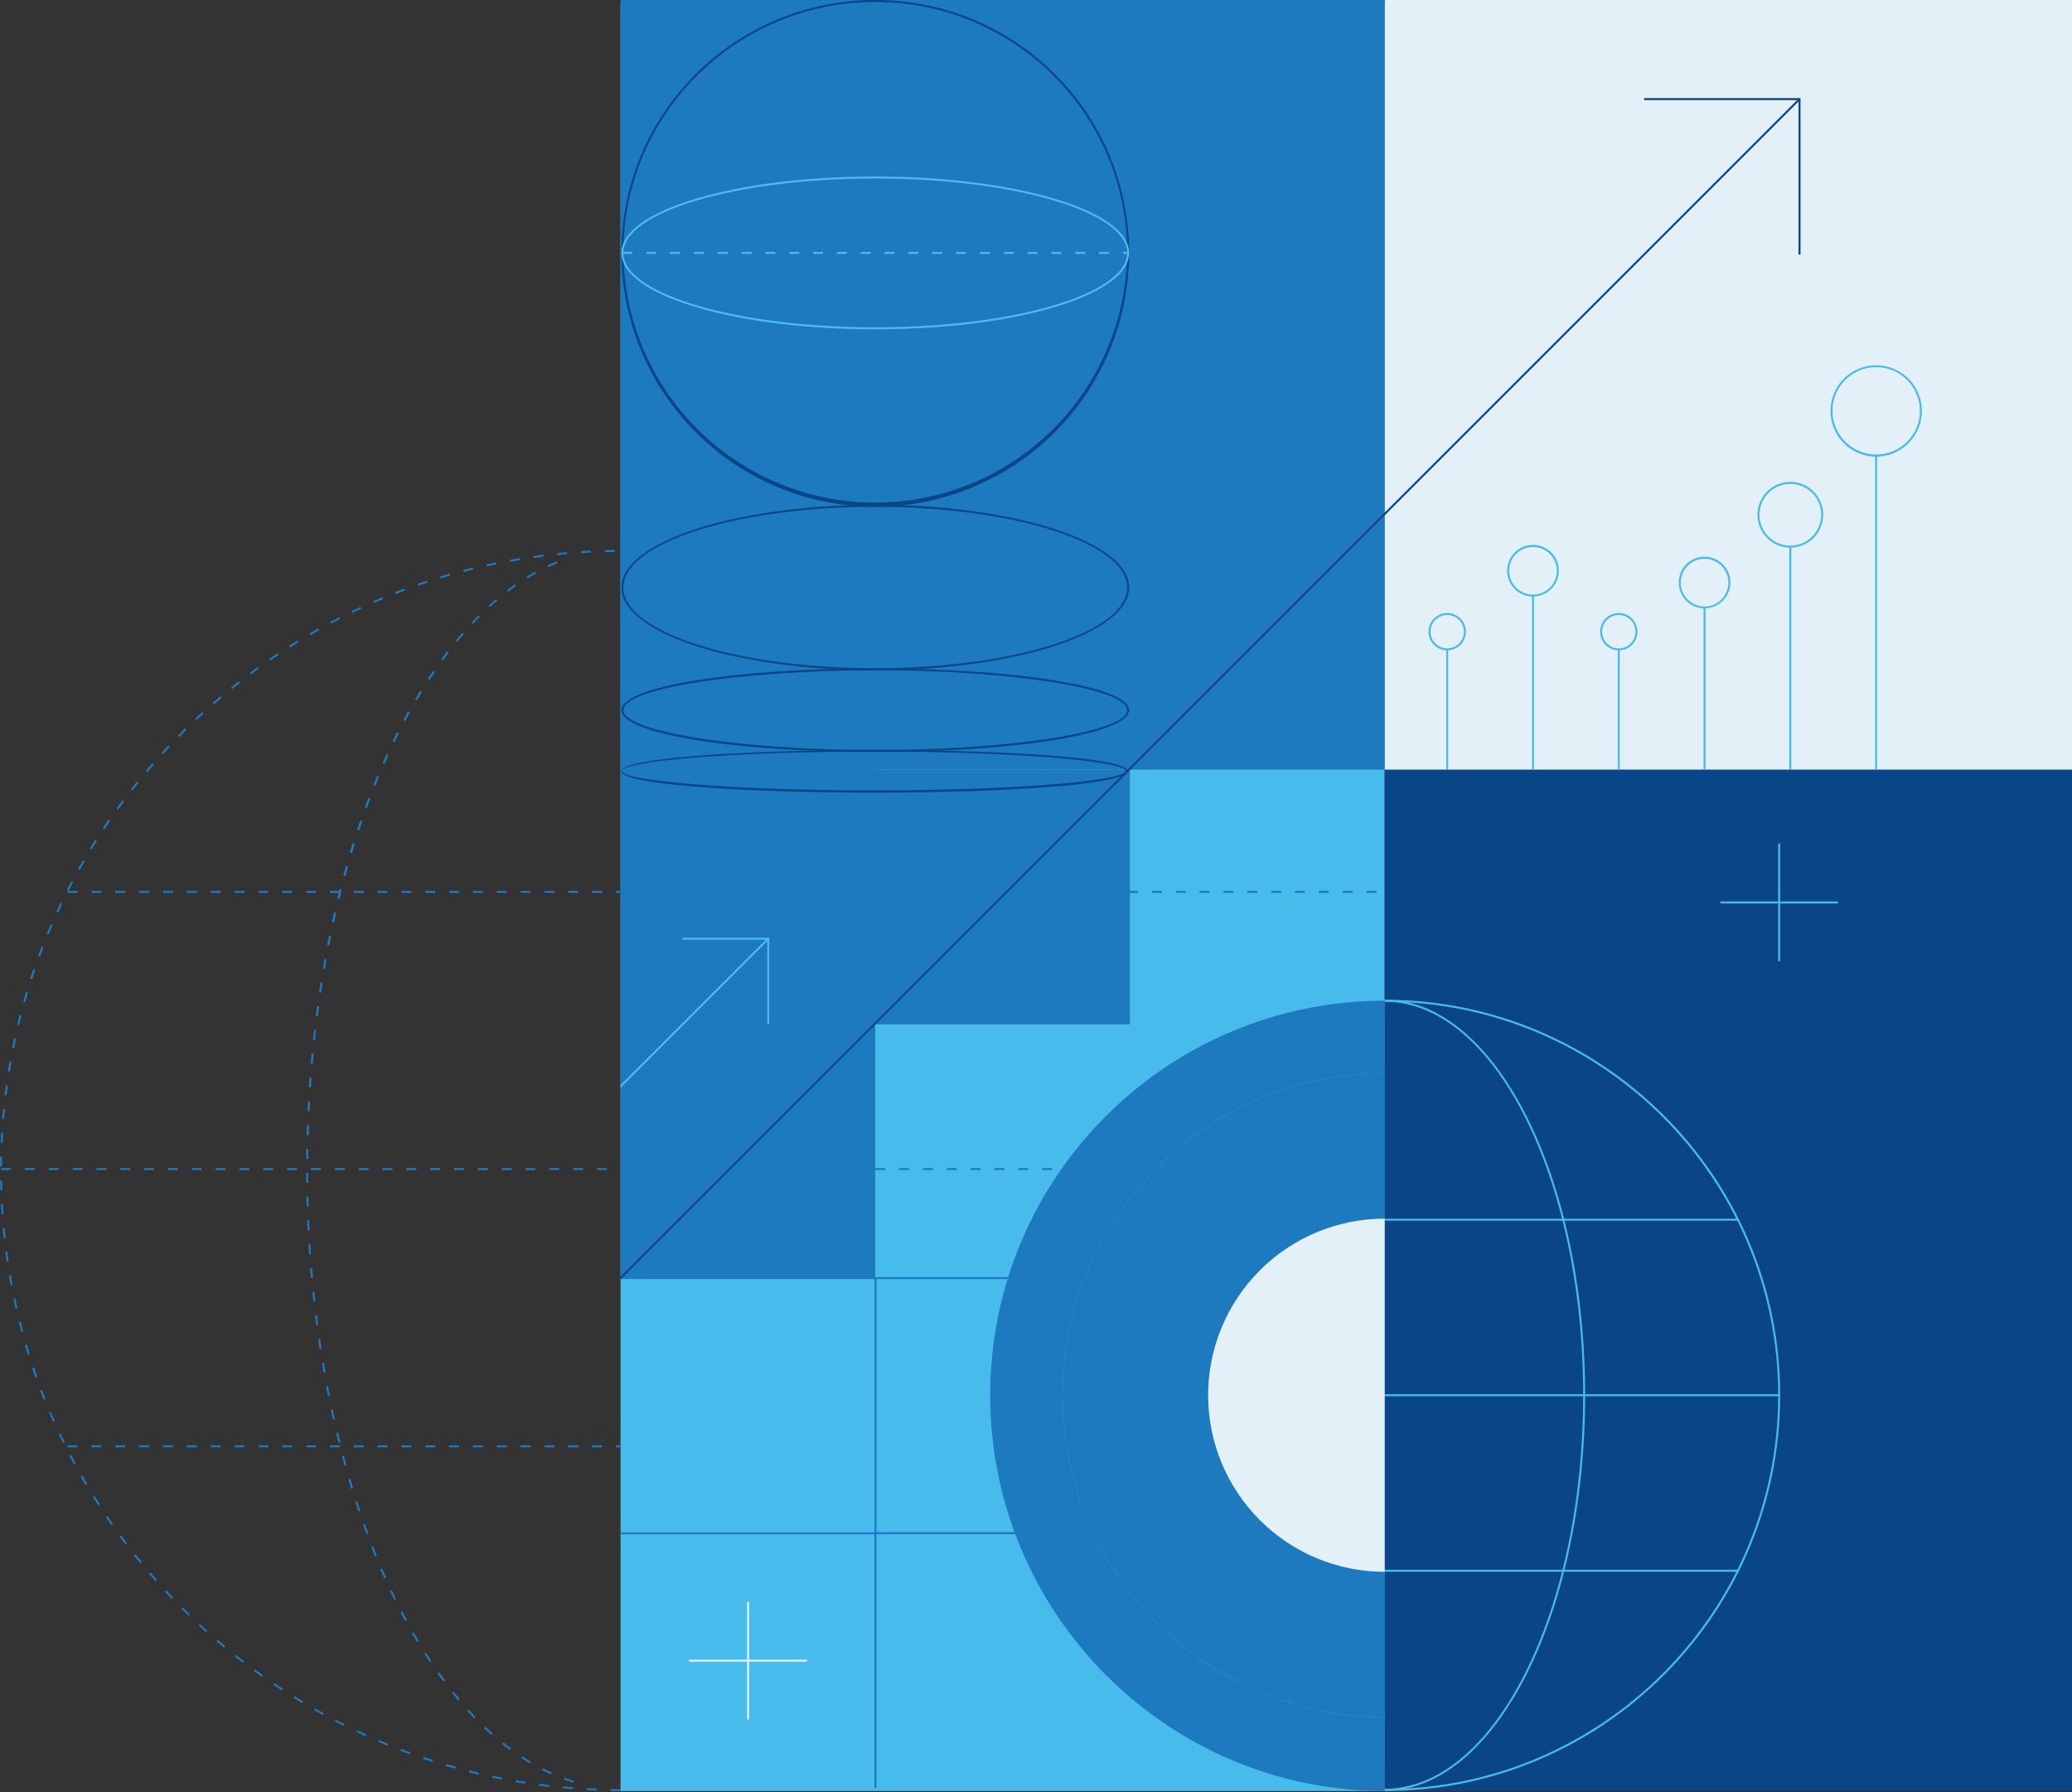 <?xml version="1.0" encoding="UTF-8"?> <svg xmlns="http://www.w3.org/2000/svg" width="1043" height="902" viewBox="0 0 1043 902" fill="none"><rect x="0" y="0" width="1043" height="902" fill="#333333" stroke="none"/><g clip-path="url(#clip0_29_5932)"><path d="M632.209 847.99C629.752 847.992 627.35 847.265 625.306 845.902C623.263 844.538 621.669 842.599 620.728 840.33C619.786 838.06 619.539 835.563 620.017 833.153C620.495 830.743 621.677 828.529 623.414 826.791C625.15 825.053 627.363 823.869 629.773 823.389C632.182 822.909 634.68 823.155 636.95 824.094C639.22 825.034 641.16 826.626 642.525 828.669C643.891 830.711 644.619 833.113 644.619 835.57C644.619 838.862 643.312 842.02 640.985 844.349C638.658 846.678 635.502 847.987 632.209 847.99ZM632.209 824.16C629.95 824.158 627.74 824.826 625.861 826.08C623.981 827.334 622.516 829.118 621.65 831.205C620.785 833.292 620.558 835.589 620.998 837.805C621.439 840.022 622.526 842.057 624.124 843.655C625.722 845.253 627.758 846.341 629.974 846.781C632.19 847.221 634.487 846.994 636.574 846.129C638.661 845.263 640.445 843.798 641.699 841.918C642.953 840.039 643.621 837.829 643.619 835.57C643.617 832.545 642.414 829.644 640.274 827.505C638.135 825.365 635.235 824.163 632.209 824.16Z" fill="white"></path><path d="M697.009 1.49H312.369V901.49H697.009V1.49Z" fill="#47BCEC"></path><path d="M1043 387.38H697.01V901.49H1043V387.38Z" fill="#0A4587"></path><path d="M1043 0H697.01V387.38H1043V0Z" fill="#E3F0F8"></path><path d="M312.37 643.8H440.58L440.58 259.16H312.37L312.37 643.8Z" fill="#1D7ABE"></path><path d="M440.579 515.59H568.789V387.38H440.579V515.59Z" fill="#1D7ABE"></path><path d="M569.441 772.21H440.221V642.81H569.441V772.21ZM441.221 771.21H568.441V643.81H441.221V771.21Z" fill="#1D7ABE"></path><path d="M441.181 900H440.181V772.29H312.471V771.29H441.181V900Z" fill="#1D7ABE"></path><path d="M312.37 387.38L697.01 387.38V-0L312.37 -0L312.37 387.38Z" fill="#1D7ABE"></path><path d="M312.369 643.8V642.64L905.489 49.52L906.199 50.23L312.619 643.8H312.369Z" fill="#0A4587"></path><path d="M906.34 128.12H905.34V50.38H827.6V49.38H906.34V128.12Z" fill="#0A4587"></path><path d="M697.01 901.5V900.5C806.24 900.5 895.1 811.5 895.1 702.29C895.1 593.08 806.24 504.2 697.01 504.2V503.2C806.79 503.2 896.1 592.51 896.1 702.28C896.1 812.05 806.79 901.5 697.01 901.5Z" fill="#47BCEC"></path><path d="M697.01 901.37V900.37C752.11 900.37 796.93 811.51 796.93 702.28C796.93 593.05 752.11 504.2 697.01 504.2V503.2C752.66 503.2 797.93 592.51 797.93 702.28C797.93 812.05 752.66 901.37 697.01 901.37Z" fill="#47BCEC"></path><path d="M895.59 701.78H697.01V702.78H895.59V701.78Z" fill="#47BCEC"></path><path d="M874.23 791.13H697.01V790.13H874.9L874.23 791.13Z" fill="#47BCEC"></path><path d="M875.23 614.43H697.01V613.43H874.23L875.23 614.43Z" fill="#47BCEC"></path><path d="M534.899 702.28C534.899 680.991 539.093 659.91 547.24 640.241C555.388 620.572 567.329 602.701 582.384 587.647C597.438 572.594 615.31 560.653 634.979 552.507C654.649 544.361 675.73 540.169 697.019 540.17V503.7C587.339 503.7 498.439 592.61 498.439 702.28C498.439 811.95 587.339 901.5 697.019 901.5V864.4C654.022 864.4 612.787 847.319 582.383 816.916C551.98 786.513 534.899 745.277 534.899 702.28Z" fill="#1D7ABE"></path><path d="M534.898 702.28C534.898 745.277 551.979 786.513 582.382 816.916C612.786 847.319 654.022 864.4 697.018 864.4V791.13C673.454 791.13 650.855 781.769 634.192 765.106C617.529 748.444 608.168 725.844 608.168 702.28C608.168 678.715 617.529 656.116 634.192 639.453C650.855 622.791 673.454 613.43 697.018 613.43V540.17C675.729 540.169 654.648 544.361 634.979 552.507C615.309 560.653 597.437 572.594 582.383 587.647C567.329 602.701 555.387 620.572 547.239 640.241C539.092 659.91 534.898 680.991 534.898 702.28Z" fill="#1D7ABE"></path><path d="M608.17 702.28C608.169 713.949 610.466 725.503 614.931 736.283C619.395 747.064 625.94 756.859 634.191 765.11C642.441 773.36 652.237 779.905 663.017 784.37C673.797 788.834 685.352 791.132 697.02 791.13V613.43C685.352 613.429 673.797 615.726 663.017 620.191C652.237 624.655 642.441 631.2 634.191 639.451C625.94 647.702 619.395 657.497 614.931 668.277C610.466 679.058 608.169 690.612 608.17 702.28Z" fill="#E3F0F8"></path><path d="M312.37 901.5C310.7 901.5 309.03 901.5 307.37 901.5V900.5C309.03 900.5 310.7 900.5 312.37 900.5V901.5ZM300.37 901.27C298.7 901.21 297.03 901.13 295.37 901.04V900.04C297.03 900.13 298.69 900.21 300.37 900.27V901.27ZM288.37 900.59C286.71 900.46 285.04 900.32 283.37 900.17L283.46 899.17C285.12 899.33 286.78 899.46 288.46 899.59L288.37 900.59ZM276.37 899.45C274.71 899.26 273.05 899.05 271.37 898.84L271.5 897.84L276.5 898.44L276.37 899.45ZM264.46 897.85C262.81 897.6 261.16 897.33 259.52 897.05L259.69 896.05C261.32 896.33 262.97 896.6 264.61 896.85L264.46 897.85ZM252.62 895.79C250.98 895.48 249.35 895.15 247.71 894.79L247.92 893.79C249.553 894.143 251.183 894.477 252.81 894.79L252.62 895.79ZM240.87 893.28C239.237 892.9 237.613 892.507 236 892.1L236.25 891.1C237.863 891.507 239.48 891.9 241.1 892.28L240.87 893.28ZM229.23 890.28C227.61 889.83 226.01 889.38 224.41 888.91L224.69 887.91C226.276 888.383 227.877 888.837 229.49 889.27L229.23 890.28ZM217.7 886.86C216.1 886.353 214.506 885.833 212.92 885.3L213.24 884.3C214.83 884.83 216.41 885.3 218.01 885.86L217.7 886.86ZM206.28 882.99C204.7 882.423 203.13 881.84 201.57 881.24L201.92 880.31C203.48 880.897 205.047 881.477 206.62 882.05L206.28 882.99ZM195.02 878.68C193.47 878.05 191.92 877.4 190.38 876.75L190.77 875.83C192.31 876.497 193.853 877.137 195.4 877.75L195.02 878.68ZM183.95 873.93C182.416 873.263 180.896 872.563 179.39 871.83L179.81 870.92C181.32 871.63 182.81 872.33 184.36 873.02L183.95 873.93ZM173.06 868.76C171.57 868.01 170.06 867.26 168.59 866.48L169.05 865.6L173.51 867.87L173.06 868.76ZM162.44 863.21C160.98 862.4 159.52 861.59 158.06 860.76L158.56 859.89C160.01 860.72 161.46 861.53 162.93 862.33L162.44 863.21ZM152 857.21C150.573 856.35 149.147 855.477 147.72 854.59L148.25 853.74C149.66 854.62 151.09 855.49 152.52 856.35L152 857.21ZM141.8 850.82C140.4 849.91 139.01 848.98 137.63 848.05L138.19 847.22C139.57 848.15 140.95 849.07 142.35 849.98L141.8 850.82ZM131.86 844.05L127.79 841.12L128.39 840.31C129.723 841.297 131.056 842.27 132.39 843.23L131.86 844.05ZM122.19 836.9C120.86 835.9 119.54 834.9 118.19 833.82L118.81 833.03C120.11 834.07 121.42 835.097 122.74 836.11L122.19 836.9ZM112.8 829.39C111.51 828.33 110.24 827.25 108.97 826.16L109.62 825.4C110.88 826.493 112.15 827.567 113.43 828.62L112.8 829.39ZM103.7 821.53C102.46 820.423 101.227 819.297 100 818.15L100.68 817.42C101.9 818.55 103.13 819.68 104.37 820.79L103.7 821.53ZM94.92 813.33C93.72 812.17 92.53 810.997 91.35 809.81L92.06 809.11C93.24 810.29 94.42 811.45 95.62 812.61L94.92 813.33ZM86.46 804.8C85.31 803.59 84.16 802.38 83.03 801.15L83.76 800.47C84.893 801.703 86.033 802.917 87.18 804.11L86.46 804.8ZM78.33 795.96C77.23 794.71 76.13 793.45 75.05 792.18L75.81 791.53C76.89 792.797 77.98 794.05 79.08 795.29L78.33 795.96ZM70.55 786.81C69.49 785.52 68.45 784.22 67.41 782.92L68.2 782.3C69.227 783.633 70.266 784.927 71.32 786.18L70.55 786.81ZM63.13 777.38C62.13 776.05 61.13 774.71 60.13 773.38L60.94 772.79C61.92 774.123 62.92 775.457 63.94 776.79L63.13 777.38ZM56.07 767.67C55.12 766.31 54.18 764.93 53.24 763.55L54.07 762.99C55.003 764.37 55.943 765.74 56.89 767.1L56.07 767.67ZM49.4 757.67C48.5 756.27 47.61 754.87 46.73 753.45L47.58 752.92C48.45 754.33 49.34 755.74 50.24 757.13L49.4 757.67ZM43.09 747.5C42.25 746.07 41.41 744.63 40.59 743.18L41.46 742.69C42.28 744.13 43.11 745.57 43.95 746.99L43.09 747.5ZM37.2 737.06C36.42 735.6 35.64 734.12 34.87 732.65L35.76 732.19C36.52 733.66 37.3 735.13 38.08 736.59L37.2 737.06ZM31.73 726.4C30.99 724.907 30.27 723.407 29.57 721.9L30.47 721.48C31.18 722.98 31.89 724.48 32.62 725.96L31.73 726.4ZM26.66 715.55C25.993 714.03 25.326 712.503 24.66 710.97L25.58 710.58C26.247 712.107 26.913 713.627 27.58 715.14L26.66 715.55ZM22.03 704.55C21.41 703 20.81 701.45 20.21 699.88L21.15 699.53C21.736 701.09 22.34 702.64 22.96 704.18L22.03 704.55ZM17.8 693.3C17.25 691.73 16.7 690.15 16.17 688.57L17.17 688.25C17.697 689.83 18.236 691.403 18.79 692.97L17.8 693.3ZM14.02 681.9C13.52 680.3 13.02 678.71 12.57 677.1L13.57 676.82C14.043 678.42 14.523 680.013 15.01 681.6L14.02 681.9ZM10.68 670.35C10.246 668.743 9.826 667.13 9.42 665.51L10.42 665.26C10.83 666.88 11.24 668.49 11.67 670.09L10.68 670.35ZM7.79 658.69C7.42 657.06 7.06 655.43 6.72 653.8L7.72 653.59C8.06 655.22 8.42 656.85 8.78 658.47L7.79 658.69ZM5.35 646.92C5.05 645.28 4.75 643.64 4.47 641.99L5.47 641.82C5.75 643.47 6.04 645.1 6.35 646.74L5.35 646.92ZM3.35 635.07C3.11 633.42 2.88 631.77 2.67 630.07L3.67 629.94C3.88 631.59 4.11 633.24 4.35 634.88L3.35 635.07ZM1.83 623.15C1.65 621.49 1.49 619.83 1.33 618.15L2.33 618.06C2.48 619.72 2.65 621.37 2.83 623.06L1.83 623.15ZM0.77 611.15C0.65 609.49 0.55 607.82 0.46 606.15H1.46C1.55 607.81 1.65 609.48 1.77 611.15H0.77ZM0.16 599.15C0.16 597.49 0.07 595.82 0.05 594.15H1.05C1.05 595.81 1.11 597.47 1.16 599.15H0.16ZM1.01 587.15H0.01C0.01 585.48 0.01 583.81 0.09 582.15H1.09C1.07 583.81 1.04 585.5 1.03 587.14L1.01 587.15ZM1.32 575.15H0.32C0.39 573.48 0.48 571.81 0.58 570.15L1.58 570.21C1.5 571.84 1.44 573.5 1.34 575.16L1.32 575.15ZM2.07 563.2L1.07 563.12C1.21 561.45 1.36 559.79 1.53 558.12L2.53 558.22C2.38 559.89 2.23 561.55 2.09 563.21L2.07 563.2ZM3.28 551.28L2.28 551.16C2.48 549.5 2.7 547.85 2.92 546.16L3.92 546.29C3.72 547.99 3.51 549.64 3.3 551.29L3.28 551.28ZM4.95 539.42L3.95 539.27C4.21 537.61 4.49 535.97 4.78 534.33L5.78 534.5C5.51 536.15 5.24 537.79 4.97 539.43L4.95 539.42ZM7.08 527.64L6.08 527.44C6.41 525.8 6.75 524.17 7.08 522.54L8.08 522.75C7.753 524.377 7.427 526.01 7.1 527.65L7.08 527.64ZM9.66 515.94L8.66 515.7C9.053 514.08 9.457 512.463 9.87 510.85L10.87 511.1C10.463 512.7 10.066 514.317 9.68 515.95L9.66 515.94ZM12.66 504.35L11.66 504.08C12.113 502.467 12.58 500.863 13.06 499.27L14.06 499.56C13.646 501.153 13.197 502.753 12.71 504.36L12.66 504.35ZM16.15 492.86L15.15 492.55C15.656 490.963 16.186 489.377 16.74 487.79L17.68 488.11C17.206 489.703 16.713 491.29 16.2 492.87L16.15 492.86ZM20.08 481.5L19.14 481.16C19.72 479.593 20.313 478.027 20.92 476.46L21.85 476.82C21.3 478.38 20.71 479.95 20.13 481.5H20.08ZM24.45 470.31L23.53 469.93C24.197 468.383 24.863 466.84 25.53 465.3L26.44 465.7C25.773 467.24 25.127 468.78 24.5 470.32L24.45 470.31ZM29.26 459.31L28.35 458.89C29.05 457.37 29.76 455.857 30.48 454.35L31.38 454.78C30.693 456.28 30.003 457.79 29.31 459.31H29.26ZM34.48 448.5L33.59 448.05C34.34 446.55 35.11 445.05 35.89 443.59L36.78 444.06C36.033 445.533 35.283 447.013 34.53 448.5H34.48ZM40.11 437.9L39.24 437.42C40.05 435.95 40.88 434.5 41.72 433.05L42.58 433.55C41.8 435 40.98 436.44 40.16 437.9H40.11ZM46.11 427.53L45.26 427.01C46.126 425.583 47.006 424.163 47.9 422.75L48.75 423.28C47.923 424.693 47.073 426.1 46.2 427.5L46.11 427.53ZM52.54 417.41L51.71 416.86C52.63 415.46 53.57 414.08 54.51 412.7L55.34 413.26C54.49 414.64 53.55 416.02 52.63 417.41H52.54ZM59.44 407.5L58.63 406.92C59.603 405.587 60.603 404.253 61.63 402.92L62.43 403.52C61.44 404.84 60.44 406.19 59.44 407.5ZM66.62 397.9L65.83 397.29C66.863 395.957 67.903 394.647 68.95 393.36L69.73 393.99C68.69 395.33 67.66 396.63 66.63 397.94L66.62 397.9ZM74.17 388.59L73.41 387.95C74.48 386.67 75.57 385.4 76.66 384.14L77.42 384.8C76.34 386.1 75.25 387.36 74.18 388.63L74.17 388.59ZM82.06 379.59L81.33 378.92C82.45 377.68 83.58 376.46 84.73 375.24L85.45 375.93C84.32 377.17 83.2 378.39 82.07 379.62L82.06 379.59ZM90.3 370.89L89.58 370.19C90.746 368.997 91.927 367.813 93.12 366.64L93.82 367.36C92.65 368.55 91.44 369.73 90.31 370.92L90.3 370.89ZM98.85 362.51L98.17 361.78C99.38 360.64 100.6 359.5 101.83 358.38L102.51 359.12C101.29 360.26 100.073 361.387 98.86 362.5L98.85 362.51ZM107.72 354.51L107.06 353.75C108.32 352.66 109.58 351.57 110.86 350.49L111.5 351.26C110.24 352.327 108.983 353.407 107.73 354.5L107.72 354.51ZM116.88 346.81L116.26 346.03C117.55 345.03 118.86 343.95 120.17 342.92L120.79 343.71C119.49 344.72 118.19 345.76 116.89 346.8L116.88 346.81ZM126.33 339.47L125.74 338.67C127.07 337.67 128.42 336.67 129.74 335.67L130.32 336.48C129.01 337.5 127.68 338.5 126.34 339.5L126.33 339.47ZM136.06 332.47L135.49 331.65C136.863 330.697 138.243 329.763 139.63 328.85L140.18 329.68C138.81 330.62 137.44 331.55 136.07 332.5L136.06 332.47ZM146.06 325.88L145.53 325.04C146.93 324.15 148.35 323.27 149.77 322.4L150.29 323.25C148.85 324.14 147.44 325.02 146.04 325.9L146.06 325.88ZM156.28 319.68L155.78 318.82C157.22 317.98 158.667 317.157 160.12 316.35L160.61 317.22C159.163 318.073 157.713 318.9 156.26 319.7L156.28 319.68ZM166.73 313.88L166.26 313C167.733 312.22 169.21 311.453 170.69 310.7L171.14 311.59C169.65 312.36 168.17 313.13 166.71 313.9L166.73 313.88ZM177.39 308.49L176.95 307.59C178.45 306.87 179.953 306.16 181.46 305.46L181.88 306.37C180.36 307.09 178.86 307.79 177.37 308.5L177.39 308.49ZM188.24 303.49L187.84 302.57C189.36 301.903 190.89 301.253 192.43 300.62L192.81 301.54C191.263 302.213 189.733 302.867 188.22 303.5L188.24 303.49ZM199.24 298.94L198.87 298.01C200.43 297.4 201.99 296.81 203.55 296.22L203.9 297.16C202.346 297.773 200.797 298.383 199.25 298.99L199.24 298.94ZM210.48 294.8L210.15 293.86C211.73 293.313 213.313 292.78 214.9 292.26L215.21 293.21C213.63 293.78 212.06 294.31 210.49 294.85L210.48 294.8ZM221.87 291.1L221.58 290.15C223.18 289.657 224.78 289.183 226.38 288.73L226.66 289.73C225.066 290.197 223.473 290.67 221.88 291.15L221.87 291.1ZM233.44 287.9L233.19 286.9C234.796 286.48 236.413 286.07 238.04 285.67L238.28 286.67C236.64 287.07 235.026 287.48 233.44 287.9ZM245.08 285.1L244.87 284.1C246.5 283.74 248.13 283.39 249.77 283.1L249.97 284.1C248.3 284.39 246.68 284.74 245.05 285.1H245.08ZM256.83 282.74L256.65 281.74C258.29 281.44 259.94 281.16 261.59 280.89L261.75 281.89C260.083 282.17 258.433 282.453 256.8 282.74H256.83ZM268.65 280.85L268.52 279.85C270.17 279.62 271.82 279.4 273.52 279.19L273.64 280.19C271.946 280.397 270.273 280.617 268.62 280.85H268.65ZM280.55 279.41L280.44 278.41C282.1 278.24 283.76 278.09 285.44 277.95L285.52 278.95C283.82 279.09 282.17 279.24 280.52 279.41H280.55ZM292.48 278.41L292.42 277.41C294.08 277.3 295.75 277.21 297.42 277.13V278.13C295.77 278.23 294.11 278.32 292.44 278.43L292.48 278.41ZM304.48 277.88V276.88C306.14 276.88 307.81 276.81 309.48 276.79V277.79C307.74 277.83 306.08 277.86 304.44 277.9L304.48 277.88Z" fill="#1D7ABE"></path><path d="M288.609 897.28C287.029 896.81 285.419 896.28 283.839 895.72L284.179 894.78C285.739 895.34 287.329 895.86 288.899 896.33L288.609 897.28ZM277.329 893.1C275.819 892.43 274.329 891.7 272.799 890.94L273.249 890.05C274.739 890.8 276.249 891.52 277.739 892.19L277.329 893.1ZM266.649 887.55C265.229 886.7 263.799 885.81 262.389 884.89L262.939 884.05C264.329 884.97 265.749 885.85 267.159 886.69L266.649 887.55ZM256.649 880.86C255.329 879.86 253.989 878.86 252.649 877.8L253.279 877.02C254.579 878.02 255.899 879.09 257.209 880.02L256.649 880.86ZM247.319 873.26C246.089 872.16 244.849 871.02 243.639 869.86L244.329 869.13C245.539 870.29 246.769 871.42 247.989 872.51L247.319 873.26ZM238.669 864.9C237.529 863.72 236.379 862.48 235.249 861.23L235.989 860.56C237.109 861.8 238.259 863.03 239.389 864.21L238.669 864.9ZM230.669 855.9C229.599 854.63 228.549 853.34 227.499 852.02L228.279 851.4C229.333 852.733 230.386 854.02 231.439 855.26L230.669 855.9ZM223.229 846.45C222.236 845.117 221.256 843.763 220.289 842.39L221.109 841.81C222.076 843.177 223.049 844.51 224.029 845.81L223.229 846.45ZM216.329 836.6C215.423 835.22 214.516 833.817 213.609 832.39L214.459 831.86C215.349 833.27 216.259 834.67 217.169 836.05L216.329 836.6ZM209.899 826.5C209.059 825.067 208.219 823.623 207.379 822.17L208.249 821.67C209.079 823.13 209.919 824.56 210.759 825.98L209.899 826.5ZM203.979 816.03C203.199 814.57 202.419 813.1 201.649 811.6L202.539 811.14C203.299 812.63 204.079 814.14 204.859 815.56L203.979 816.03ZM198.499 805.34C197.766 803.847 197.046 802.34 196.339 800.82L197.239 800.4C197.953 801.907 198.673 803.407 199.399 804.9L198.499 805.34ZM193.439 794.4C192.773 792.893 192.106 791.363 191.439 789.81L192.359 789.42C193.019 790.96 193.679 792.48 194.359 794L193.439 794.4ZM188.749 783.34C188.129 781.8 187.513 780.25 186.899 778.69L187.829 778.32C188.443 779.88 189.059 781.43 189.679 782.97L188.749 783.34ZM184.439 772.13C183.859 770.57 183.299 769 182.739 767.42L183.679 767.09C184.239 768.66 184.799 770.23 185.379 771.79L184.439 772.13ZM180.439 760.8C179.909 759.22 179.439 757.64 178.879 756.04L179.829 755.73C180.339 757.32 180.829 758.91 181.389 760.48L180.439 760.8ZM176.779 749.35C176.289 747.76 175.779 746.16 175.349 744.56L176.349 744.28C176.819 745.88 177.289 747.48 177.779 749.06L176.779 749.35ZM173.439 737.81C172.999 736.21 172.563 734.6 172.129 732.98L173.129 732.73C173.556 734.337 173.989 735.943 174.429 737.55L173.439 737.81ZM170.439 726.19C170.039 724.583 169.643 722.963 169.249 721.33L170.249 721.1C170.629 722.73 171.029 724.34 171.429 725.95L170.439 726.19ZM167.589 714.5C167.219 712.88 166.869 711.25 166.519 709.61L167.519 709.4C167.869 711.04 168.219 712.67 168.579 714.28L167.589 714.5ZM165.099 702.75C164.779 701.12 164.459 699.48 164.099 697.84L165.099 697.65C165.409 699.29 165.729 700.93 166.099 702.55L165.099 702.75ZM162.889 690.94C162.599 689.3 162.319 687.66 162.049 686.01L163.049 685.84C163.329 687.49 163.609 689.13 163.899 690.77L162.889 690.94ZM160.889 679.09C160.639 677.44 160.399 675.79 160.159 674.09L161.159 673.95C161.389 675.6 161.639 677.25 161.889 678.89L160.889 679.09ZM159.199 667.2C158.979 665.55 158.769 663.89 158.569 662.2L159.569 662.08L160.199 667.08L159.199 667.2ZM157.759 655.27C157.579 653.62 157.399 651.96 157.229 650.27L158.229 650.16C158.399 651.83 158.569 653.48 158.749 655.16L157.759 655.27ZM156.559 643.32C156.419 641.66 156.269 640 156.139 638.32L157.139 638.24C157.273 639.907 157.413 641.573 157.559 643.24L156.559 643.32ZM155.559 631.32C155.449 629.66 155.339 627.99 155.239 626.32L156.239 626.26C156.349 627.93 156.449 629.59 156.569 631.26L155.559 631.32ZM154.849 619.32C154.759 617.65 154.689 615.99 154.619 614.32H155.619C155.689 615.98 155.759 617.65 155.849 619.32H154.849ZM154.369 607.32C154.369 605.65 154.269 603.99 154.239 602.32H155.239C155.239 603.99 155.319 605.66 155.369 607.32H154.369ZM154.119 595.32C154.119 593.66 154.119 591.99 154.119 590.32H155.119C155.119 591.98 155.119 593.65 155.119 595.32H154.119ZM155.119 583.32H154.119L154.179 578.32H155.179L155.119 583.32ZM155.339 571.32H154.339C154.339 569.65 154.429 567.99 154.489 566.32H155.489C155.509 568.03 155.439 569.69 155.439 571.36L155.339 571.32ZM155.779 559.32H154.779C154.859 557.65 154.939 555.99 155.029 554.32L156.029 554.38C156.019 556.05 155.939 557.71 155.859 559.38L155.779 559.32ZM156.459 547.32L155.459 547.25C155.569 545.58 155.689 543.92 155.809 542.25L156.809 542.32C156.759 544.08 156.649 545.74 156.539 547.41L156.459 547.32ZM157.369 535.32L156.369 535.23C156.519 533.57 156.669 531.91 156.829 530.23L157.829 530.32C157.749 532.13 157.589 533.79 157.439 535.5L157.369 535.32ZM158.529 523.39L157.529 523.28C157.709 521.62 157.899 519.96 158.089 518.28L159.089 518.4C158.969 520.2 158.779 521.86 158.609 523.5L158.529 523.39ZM159.929 511.48L158.929 511.35C159.139 509.69 159.359 508.04 159.589 506.35L160.589 506.48C160.439 508.3 160.219 509.95 160.009 511.61L159.929 511.48ZM161.579 499.6L160.579 499.45C160.829 497.8 161.079 496.15 161.339 494.51L162.339 494.66C162.159 496.43 161.909 498.08 161.659 499.73L161.579 499.6ZM163.489 487.76L162.489 487.59C162.769 485.94 163.059 484.3 163.359 482.66L164.359 482.84C164.113 484.567 163.849 486.25 163.569 487.89L163.489 487.76ZM165.649 475.97L164.649 475.78C164.969 474.14 165.299 472.5 165.649 470.87L166.649 471.07C166.379 472.83 166.049 474.5 165.729 476.1L165.649 475.97ZM168.089 464.23L167.089 464.02C167.449 462.38 167.819 460.75 168.189 459.13L169.189 459.36C168.889 461.1 168.529 462.73 168.169 464.36L168.089 464.23ZM170.799 452.55L169.799 452.31C170.199 450.69 170.606 449.073 171.019 447.46L172.019 447.71C171.689 449.44 171.279 451.06 170.879 452.68L170.799 452.55ZM173.799 440.94L172.799 440.68C173.239 439.07 173.679 437.46 174.139 435.86L175.139 436.13C174.746 437.817 174.326 439.463 173.879 441.07L173.799 440.94ZM177.099 429.42L176.099 429.13C176.579 427.53 177.099 425.93 177.569 424.35L178.569 424.64C178.129 426.32 177.666 427.957 177.179 429.55L177.099 429.42ZM180.699 417.99L179.749 417.67C180.276 416.077 180.809 414.497 181.349 412.93L182.349 413.25C181.829 414.91 181.306 416.533 180.779 418.12L180.699 417.99ZM184.629 406.66L183.689 406.32C184.259 404.74 184.849 403.18 185.429 401.63L186.369 401.98C185.836 403.62 185.283 405.223 184.709 406.79L184.629 406.66ZM188.899 395.46L187.969 395.09C188.589 393.53 189.219 391.99 189.859 390.45L190.779 390.84C190.206 392.46 189.606 394.043 188.979 395.59L188.899 395.46ZM193.519 384.46L192.609 384.05C193.279 382.52 193.959 380.99 194.609 379.48L195.519 379.9C194.913 381.453 194.273 382.987 193.599 384.5L193.519 384.46ZM198.519 373.57L197.619 373.13C198.353 371.623 199.089 370.127 199.829 368.64L200.719 369.09C200.059 370.64 199.329 372.14 198.599 373.65L198.519 373.57ZM203.929 362.87L203.039 362.41C203.826 360.917 204.623 359.447 205.429 358L206.299 358.48C205.553 359.987 204.789 361.477 204.009 362.95L203.929 362.87ZM209.839 352.5L208.979 352C209.829 350.55 210.679 349.11 211.549 347.7L212.399 348.22C211.539 349.62 210.679 351.05 209.839 352.5ZM216.129 342.31L215.289 341.77C216.209 340.363 217.136 338.973 218.069 337.6L218.899 338.16C217.969 339.5 217.039 340.9 216.129 342.3V342.31ZM222.919 332.45L222.109 331.86C223.103 330.527 224.103 329.193 225.109 327.86L225.909 328.47C224.899 329.75 223.899 331.08 222.919 332.44V332.45ZM230.229 322.98L229.459 322.35C230.529 321.04 231.619 319.75 232.689 318.52L233.449 319.17C232.379 320.39 231.299 321.67 230.229 322.97V322.98ZM238.119 313.98L237.399 313.3C238.539 312.07 239.719 310.86 240.879 309.69L241.589 310.4C240.439 311.56 239.269 312.77 238.119 313.98ZM246.629 305.58L245.949 304.84C247.189 303.71 248.449 302.6 249.709 301.52L250.359 302.28C249.109 303.35 247.849 304.5 246.629 305.58ZM255.779 297.9L255.169 297.11C256.499 296.11 257.859 295.11 259.169 294.11L259.749 294.93C258.439 295.9 257.099 296.89 255.779 297.9ZM265.599 291.12L265.069 290.27C266.499 289.39 267.959 288.54 269.399 287.74L269.889 288.61C268.439 289.4 267.009 290.25 265.599 291.12ZM276.079 285.44L275.649 284.54C277.179 283.82 278.719 283.15 280.249 282.54L280.629 283.47C279.109 284.07 277.579 284.74 276.079 285.44Z" fill="#1D7ABE"></path><path d="M305.529 588.93H300.529V587.93H305.529V588.93ZM293.529 588.93H288.529V587.93H293.529V588.93ZM281.529 588.93H276.529V587.93H281.529V588.93ZM269.529 588.93H264.529V587.93H269.529V588.93ZM257.529 588.93H252.529V587.93H257.529V588.93ZM245.529 588.93H240.529V587.93H245.529V588.93ZM233.529 588.93H228.529V587.93H233.529V588.93ZM221.529 588.93H216.529V587.93H221.529V588.93ZM209.529 588.93H204.529V587.93H209.529V588.93ZM197.529 588.93H192.529V587.93H197.529V588.93ZM185.529 588.93H180.529V587.93H185.529V588.93ZM173.529 588.93H168.529V587.93H173.529V588.93ZM161.529 588.93H156.529V587.93H161.529V588.93ZM149.529 588.93H144.529V587.93H149.529V588.93ZM137.529 588.93H132.529V587.93H137.529V588.93ZM125.529 588.93H120.529V587.93H125.529V588.93ZM113.529 588.93H108.529V587.93H113.529V588.93ZM101.529 588.93H96.529V587.93H101.529V588.93ZM89.529 588.93H84.529V587.93H89.529V588.93ZM77.529 588.93H72.529V587.93H77.529V588.93ZM65.529 588.93H60.529V587.93H65.529V588.93ZM53.529 588.93H48.529V587.93H53.529V588.93ZM41.529 588.93H36.529V587.93H41.529V588.93ZM29.529 588.93H24.529V587.93H29.529V588.93ZM17.529 588.93H12.529V587.93H17.529V588.93ZM5.529 588.93H0.529V587.93H5.529V588.93Z" fill="#1D7ABE"></path><path d="M312.37 449.41H310.08V448.41H312.37V449.41ZM303.08 449.41H298.08V448.41H303.08V449.41ZM291.08 449.41H286.08V448.41H291.08V449.41ZM279.08 449.41H274.08V448.41H279.08V449.41ZM267.08 449.41H262.08V448.41H267.08V449.41ZM255.08 449.41H250.08V448.41H255.08V449.41ZM243.08 449.41H238.08V448.41H243.08V449.41ZM231.08 449.41H226.08V448.41H231.08V449.41ZM219.08 449.41H214.08V448.41H219.08V449.41ZM207.08 449.41H202.08V448.41H207.08V449.41ZM195.08 449.41H190.08V448.41H195.08V449.41ZM183.08 449.41H178.08V448.41H183.08V449.41ZM171.08 449.41H166.08V448.41H171.08V449.41ZM159.08 449.41H154.08V448.41H159.08V449.41ZM147.08 449.41H142.08V448.41H147.08V449.41ZM135.08 449.41H130.08V448.41H135.08V449.41ZM123.08 449.41H118.08V448.41H123.08V449.41ZM111.08 449.41H106.08V448.41H111.08V449.41ZM99.08 449.41H94.08V448.41H99.08V449.41ZM87.08 449.41H82.08V448.41H87.08V449.41ZM75.08 449.41H70.08V448.41H75.08V449.41ZM63.08 449.41H58.08V448.41H63.08V449.41ZM51.08 449.41H46.08V448.41H51.08V449.41ZM39.08 449.41H34.08V448.41H39.08V449.41Z" fill="#1D7ABE"></path><path d="M312.37 728.5H310.08V727.5H312.37V728.5ZM303.08 728.5H298.08V727.5H303.08V728.5ZM291.08 728.5H286.08V727.5H291.08V728.5ZM279.08 728.5H274.08V727.5H279.08V728.5ZM267.08 728.5H262.08V727.5H267.08V728.5ZM255.08 728.5H250.08V727.5H255.08V728.5ZM243.08 728.5H238.08V727.5H243.08V728.5ZM231.08 728.5H226.08V727.5H231.08V728.5ZM219.08 728.5H214.08V727.5H219.08V728.5ZM207.08 728.5H202.08V727.5H207.08V728.5ZM195.08 728.5H190.08V727.5H195.08V728.5ZM183.08 728.5H178.08V727.5H183.08V728.5ZM171.08 728.5H166.08V727.5H171.08V728.5ZM159.08 728.5H154.08V727.5H159.08V728.5ZM147.08 728.5H142.08V727.5H147.08V728.5ZM135.08 728.5H130.08V727.5H135.08V728.5ZM123.08 728.5H118.08V727.5H123.08V728.5ZM111.08 728.5H106.08V727.5H111.08V728.5ZM99.08 728.5H94.08V727.5H99.08V728.5ZM87.08 728.5H82.08V727.5H87.08V728.5ZM75.08 728.5H70.08V727.5H75.08V728.5ZM63.08 728.5H58.08V727.5H63.08V728.5ZM51.08 728.5H46.08V727.5H51.08V728.5ZM39.08 728.5H34.08V727.5H39.08V728.5Z" fill="#1D7ABE"></path><path d="M529.588 588.93H524.588V587.93H529.588V588.93ZM517.588 588.93H512.588V587.93H517.588V588.93ZM505.588 588.93H500.588V587.93H505.588V588.93ZM493.588 588.93H488.588V587.93H493.588V588.93ZM481.588 588.93H476.588V587.93H481.588V588.93ZM469.588 588.93H464.588V587.93H469.588V588.93ZM457.588 588.93H452.588V587.93H457.588V588.93ZM445.588 588.93H440.588V587.93H445.588V588.93Z" fill="#1D7ABE"></path><path d="M692.879 449.41H687.879V448.41H692.879V449.41ZM680.879 449.41H675.879V448.41H680.879V449.41ZM668.879 449.41H663.879V448.41H668.879V449.41ZM656.879 449.41H651.879V448.41H656.879V449.41ZM644.879 449.41H639.879V448.41H644.879V449.41ZM632.879 449.41H627.879V448.41H632.879V449.41ZM620.879 449.41H615.879V448.41H620.879V449.41ZM608.879 449.41H603.879V448.41H608.879V449.41ZM596.879 449.41H591.879V448.41H596.879V449.41ZM584.879 449.41H579.879V448.41H584.879V449.41ZM572.879 449.41H567.879V448.41H572.879V449.41Z" fill="#1D7ABE"></path><path d="M896.09 424.63H895.09V483.84H896.09V424.63Z" fill="#47BCEC"></path><path d="M925.2 453.73H865.99V454.73H925.2V453.73Z" fill="#47BCEC"></path><path d="M377.08 806.29H376.08V865.5H377.08V806.29Z" fill="#E3F0F8"></path><path d="M406.181 835.39H346.971V836.39H406.181V835.39Z" fill="#E3F0F8"></path><path d="M944.889 206.81H943.889V387.37H944.889V206.81Z" fill="#47BCEC"></path><path d="M901.709 263.87H900.709V387.38H901.709V263.87Z" fill="#47BCEC"></path><path d="M858.529 293.23H857.529V387.38H858.529V293.23Z" fill="#47BCEC"></path><path d="M815.35 317.96H814.35V387.38H815.35V317.96Z" fill="#47BCEC"></path><path d="M772.18 285.5H771.18V387.38H772.18V285.5Z" fill="#47BCEC"></path><path d="M729 317.96H728V387.38H729V317.96Z" fill="#47BCEC"></path><path d="M944.39 229.35C956.838 229.35 966.93 219.259 966.93 206.81C966.93 194.362 956.838 184.27 944.39 184.27C931.941 184.27 921.85 194.362 921.85 206.81C921.85 219.259 931.941 229.35 944.39 229.35Z" fill="#E3F0F8"></path><path d="M944.439 229.85C939.89 229.85 935.444 228.501 931.661 225.974C927.879 223.447 924.931 219.855 923.19 215.652C921.449 211.449 920.994 206.825 921.881 202.363C922.769 197.901 924.959 193.803 928.176 190.587C931.393 187.37 935.491 185.18 939.952 184.292C944.414 183.405 949.038 183.86 953.241 185.601C957.444 187.342 961.036 190.29 963.563 194.072C966.09 197.854 967.439 202.301 967.439 206.85C967.426 212.946 964.999 218.788 960.688 223.099C956.378 227.409 950.535 229.837 944.439 229.85ZM944.439 184.78C940.088 184.78 935.835 186.07 932.217 188.488C928.599 190.905 925.779 194.341 924.114 198.361C922.449 202.381 922.013 206.805 922.862 211.072C923.711 215.34 925.806 219.26 928.883 222.336C931.96 225.413 935.88 227.509 940.147 228.357C944.415 229.206 948.838 228.771 952.858 227.105C956.878 225.44 960.314 222.621 962.732 219.003C965.149 215.385 966.439 211.131 966.439 206.78C966.426 200.949 964.104 195.361 959.981 191.238C955.858 187.115 950.27 184.793 944.439 184.78Z" fill="#47BCEC"></path><path d="M901.21 275.12C910.063 275.12 917.24 267.943 917.24 259.09C917.24 250.237 910.063 243.06 901.21 243.06C892.357 243.06 885.18 250.237 885.18 259.09C885.18 267.943 892.357 275.12 901.21 275.12Z" fill="#E3F0F8"></path><path d="M901.22 275.63C897.948 275.632 894.749 274.663 892.027 272.846C889.306 271.03 887.184 268.447 885.931 265.424C884.678 262.401 884.349 259.075 884.987 255.865C885.625 252.656 887.201 249.708 889.514 247.394C891.828 245.081 894.776 243.505 897.986 242.867C901.195 242.229 904.521 242.558 907.544 243.811C910.567 245.064 913.15 247.185 914.967 249.907C916.783 252.628 917.752 255.828 917.75 259.1C917.742 263.481 915.998 267.681 912.9 270.78C909.801 273.878 905.602 275.622 901.22 275.63ZM901.22 243.56C898.146 243.558 895.141 244.468 892.584 246.174C890.027 247.88 888.033 250.307 886.856 253.146C885.678 255.985 885.369 259.11 885.967 262.125C886.566 265.141 888.045 267.91 890.218 270.085C892.391 272.259 895.16 273.74 898.175 274.34C901.189 274.941 904.314 274.634 907.154 273.458C909.995 272.282 912.422 270.29 914.13 267.734C915.838 265.179 916.75 262.174 916.75 259.1C916.745 254.982 915.107 251.034 912.196 248.121C909.285 245.208 905.338 243.568 901.22 243.56Z" fill="#47BCEC"></path><path d="M858.029 305.7C864.916 305.7 870.499 300.117 870.499 293.23C870.499 286.343 864.916 280.76 858.029 280.76C851.142 280.76 845.559 286.343 845.559 293.23C845.559 300.117 851.142 305.7 858.029 305.7Z" fill="#E3F0F8"></path><path d="M858.039 306.2C855.468 306.2 852.955 305.438 850.817 304.009C848.679 302.581 847.013 300.551 846.029 298.175C845.045 295.8 844.787 293.186 845.289 290.664C845.79 288.142 847.029 285.826 848.847 284.008C850.665 282.19 852.981 280.952 855.503 280.45C858.024 279.948 860.639 280.206 863.014 281.19C865.389 282.174 867.42 283.84 868.848 285.978C870.277 288.116 871.039 290.629 871.039 293.2C871.039 296.648 869.669 299.955 867.231 302.393C864.794 304.831 861.487 306.2 858.039 306.2ZM858.039 281.26C855.666 281.26 853.346 281.964 851.372 283.283C849.399 284.601 847.861 286.475 846.952 288.668C846.044 290.861 845.807 293.273 846.27 295.601C846.733 297.929 847.876 300.067 849.554 301.745C851.232 303.424 853.37 304.567 855.698 305.03C858.026 305.493 860.438 305.255 862.631 304.347C864.824 303.438 866.698 301.9 868.017 299.927C869.335 297.954 870.039 295.634 870.039 293.26C870.039 290.078 868.775 287.025 866.524 284.775C864.274 282.524 861.222 281.26 858.039 281.26Z" fill="#47BCEC"></path><path d="M814.849 326.87C819.77 326.87 823.759 322.881 823.759 317.96C823.759 313.039 819.77 309.05 814.849 309.05C809.928 309.05 805.939 313.039 805.939 317.96C805.939 322.881 809.928 326.87 814.849 326.87Z" fill="#E3F0F8"></path><path d="M814.859 327.37C812.998 327.37 811.179 326.818 809.631 325.784C808.084 324.75 806.878 323.281 806.166 321.561C805.453 319.842 805.267 317.95 805.63 316.124C805.993 314.299 806.889 312.622 808.205 311.306C809.521 309.99 811.198 309.094 813.024 308.731C814.849 308.368 816.741 308.554 818.46 309.266C820.18 309.979 821.649 311.185 822.683 312.732C823.717 314.28 824.269 316.099 824.269 317.96C824.267 320.455 823.274 322.847 821.51 324.611C819.746 326.375 817.354 327.367 814.859 327.37ZM814.859 309.55C813.196 309.55 811.57 310.043 810.187 310.967C808.804 311.892 807.726 313.205 807.089 314.742C806.453 316.278 806.286 317.969 806.611 319.601C806.935 321.232 807.736 322.731 808.913 323.907C810.089 325.083 811.587 325.884 813.219 326.208C814.85 326.533 816.541 326.366 818.078 325.73C819.614 325.093 820.928 324.015 821.852 322.632C822.776 321.249 823.269 319.623 823.269 317.96C823.267 315.73 822.38 313.593 820.803 312.016C819.227 310.44 817.089 309.553 814.859 309.55Z" fill="#47BCEC"></path><path d="M771.679 299.75C778.566 299.75 784.149 294.167 784.149 287.28C784.149 280.393 778.566 274.81 771.679 274.81C764.792 274.81 759.209 280.393 759.209 287.28C759.209 294.167 764.792 299.75 771.679 299.75Z" fill="#E3F0F8"></path><path d="M771.68 300.26C769.109 300.26 766.595 299.497 764.457 298.069C762.319 296.64 760.653 294.61 759.669 292.235C758.685 289.859 758.428 287.245 758.929 284.724C759.431 282.202 760.669 279.885 762.487 278.067C764.305 276.249 766.622 275.011 769.144 274.51C771.665 274.008 774.279 274.265 776.655 275.249C779.03 276.233 781.06 277.9 782.489 280.037C783.917 282.175 784.68 284.689 784.68 287.26C784.68 290.708 783.31 294.014 780.872 296.452C778.434 298.89 775.128 300.26 771.68 300.26ZM771.68 275.31C769.306 275.31 766.986 276.014 765.013 277.332C763.039 278.651 761.501 280.525 760.593 282.718C759.685 284.91 759.447 287.323 759.91 289.651C760.373 291.979 761.516 294.117 763.194 295.795C764.873 297.473 767.011 298.616 769.339 299.079C771.666 299.542 774.079 299.305 776.272 298.396C778.465 297.488 780.339 295.95 781.657 293.977C782.976 292.003 783.68 289.683 783.68 287.31C783.68 284.127 782.415 281.075 780.165 278.824C777.915 276.574 774.862 275.31 771.68 275.31Z" fill="#47BCEC"></path><path d="M728.5 326.87C733.421 326.87 737.41 322.881 737.41 317.96C737.41 313.039 733.421 309.05 728.5 309.05C723.579 309.05 719.59 313.039 719.59 317.96C719.59 322.881 723.579 326.87 728.5 326.87Z" fill="#E3F0F8"></path><path d="M728.5 327.37C726.639 327.37 724.819 326.818 723.272 325.784C721.724 324.75 720.518 323.28 719.806 321.561C719.094 319.841 718.908 317.949 719.271 316.124C719.634 314.299 720.53 312.622 721.846 311.306C723.162 309.99 724.839 309.094 726.664 308.731C728.489 308.368 730.381 308.554 732.101 309.266C733.82 309.978 735.29 311.184 736.324 312.732C737.358 314.279 737.91 316.099 737.91 317.96C737.907 320.455 736.915 322.847 735.151 324.611C733.387 326.375 730.995 327.367 728.5 327.37ZM728.5 309.55C726.837 309.55 725.211 310.043 723.828 310.967C722.445 311.891 721.367 313.205 720.73 314.741C720.093 316.278 719.927 317.969 720.251 319.601C720.576 321.232 721.377 322.73 722.553 323.907C723.729 325.083 725.228 325.884 726.859 326.208C728.491 326.533 730.181 326.366 731.718 325.73C733.255 325.093 734.568 324.015 735.492 322.632C736.417 321.249 736.91 319.623 736.91 317.96C736.907 315.73 736.02 313.593 734.444 312.016C732.867 310.439 730.73 309.552 728.5 309.55Z" fill="#47BCEC"></path><path d="M440.589 255.09C406.708 255.053 374.224 241.578 350.265 217.621C326.307 193.664 312.829 161.182 312.789 127.3C312.789 56.83 370.119 0 440.589 0C511.059 0 568.379 56.83 568.379 127.3C568.34 161.18 554.863 193.661 530.907 217.617C506.95 241.574 474.469 255.05 440.589 255.09ZM440.589 1C370.669 1 313.789 57.38 313.789 127.3C314.086 160.733 327.576 192.696 351.322 216.232C375.069 239.769 407.15 252.974 440.584 252.974C474.019 252.974 506.1 239.769 529.846 216.232C553.593 192.696 567.082 160.733 567.379 127.3C567.379 57.38 510.499 1 440.589 1Z" fill="#0A4587"></path><path d="M440.589 165.75C406.539 165.75 374.519 161.8 350.429 154.61C326.159 147.38 312.789 137.67 312.789 127.3C312.789 116.93 326.159 107.22 350.429 99.98C374.519 92.8 406.539 88.84 440.589 88.84C474.639 88.84 506.649 92.84 530.739 99.98C555.009 107.22 568.379 116.92 568.379 127.3C568.379 137.68 555.009 147.38 530.739 154.61C506.649 161.8 474.629 165.75 440.589 165.75ZM440.589 89.84C370.669 89.84 313.789 106.65 313.789 127.3C313.789 147.95 370.669 164.75 440.589 164.75C510.509 164.75 567.379 147.95 567.379 127.3C567.379 106.65 510.499 89.84 440.589 89.84Z" fill="#4BBCEC"></path><path d="M440.589 337.35C370.119 337.35 312.789 318.68 312.789 295.72C312.789 272.76 370.119 254.09 440.589 254.09C511.059 254.09 568.379 272.77 568.379 295.72C568.379 318.67 511.049 337.35 440.589 337.35ZM440.589 255.09C370.669 255.09 313.789 273.32 313.789 295.72C313.789 318.12 370.669 336.35 440.589 336.35C510.509 336.35 567.379 318.12 567.379 295.72C567.379 273.32 510.499 255.09 440.589 255.09Z" fill="#0A4587"></path><path d="M440.589 378.5C368.929 378.5 312.789 369.25 312.789 357.45C312.789 345.65 368.929 336.45 440.589 336.45C512.249 336.45 568.379 345.7 568.379 357.45C568.379 369.2 512.249 378.5 440.589 378.5ZM440.589 337.4C371.859 337.4 313.789 346.58 313.789 357.4C313.789 368.22 371.859 377.5 440.589 377.5C509.319 377.5 567.379 368.31 567.379 357.45C567.379 346.59 509.319 337.35 440.589 337.35V337.4Z" fill="#0A4587"></path><path d="M440.589 398.99C378.589 398.99 312.789 395.22 312.789 388.22C312.789 381.22 378.629 377.5 440.589 377.5C502.549 377.5 567.589 381.12 567.589 388.12C567.589 395.12 502.539 398.99 440.589 398.99ZM439.799 378.29C365.079 378.29 313.009 383.44 313.009 388.07C313.009 392.7 365.079 397.84 439.799 397.84C514.519 397.84 566.599 392.69 566.599 388.07C566.599 383.45 514.529 378.29 439.799 378.29Z" fill="#0A4587"></path><path d="M567.879 127.8H565.289V126.8H567.879V127.8ZM558.289 127.8H553.289V126.8H558.289V127.8ZM546.289 127.8H541.289V126.8H546.289V127.8ZM534.289 127.8H529.289V126.8H534.289V127.8ZM522.289 127.8H517.289V126.8H522.289V127.8ZM510.289 127.8H505.289V126.8H510.289V127.8ZM498.289 127.8H493.289V126.8H498.289V127.8ZM486.289 127.8H481.289V126.8H486.289V127.8ZM474.289 127.8H469.289V126.8H474.289V127.8ZM462.289 127.8H457.289V126.8H462.289V127.8ZM450.289 127.8H445.289V126.8H450.289V127.8ZM438.289 127.8H433.289V126.8H438.289V127.8ZM426.289 127.8H421.289V126.8H426.289V127.8ZM414.289 127.8H409.289V126.8H414.289V127.8ZM402.289 127.8H397.289V126.8H402.289V127.8ZM390.289 127.8H385.289V126.8H390.289V127.8ZM378.289 127.8H373.289V126.8H378.289V127.8ZM366.289 127.8H361.289V126.8H366.289V127.8ZM354.289 127.8H349.289V126.8H354.289V127.8ZM342.289 127.8H337.289V126.8H342.289V127.8ZM330.289 127.8H325.289V126.8H330.289V127.8ZM318.289 127.8H313.289V126.8H318.289V127.8Z" fill="#47BCEC"></path><path d="M312.369 547.55V546.13L386.349 472.15L387.059 472.86L312.369 547.55Z" fill="#4BBCEC"></path><path d="M387.209 515.59H386.209V473H343.619V472H387.209V515.59Z" fill="#4BBCEC"></path></g><defs><clipPath id="clip0_29_5932"><rect width="1042.97" height="901.49" fill="white" transform="translate(0.029)"></rect></clipPath></defs></svg> 